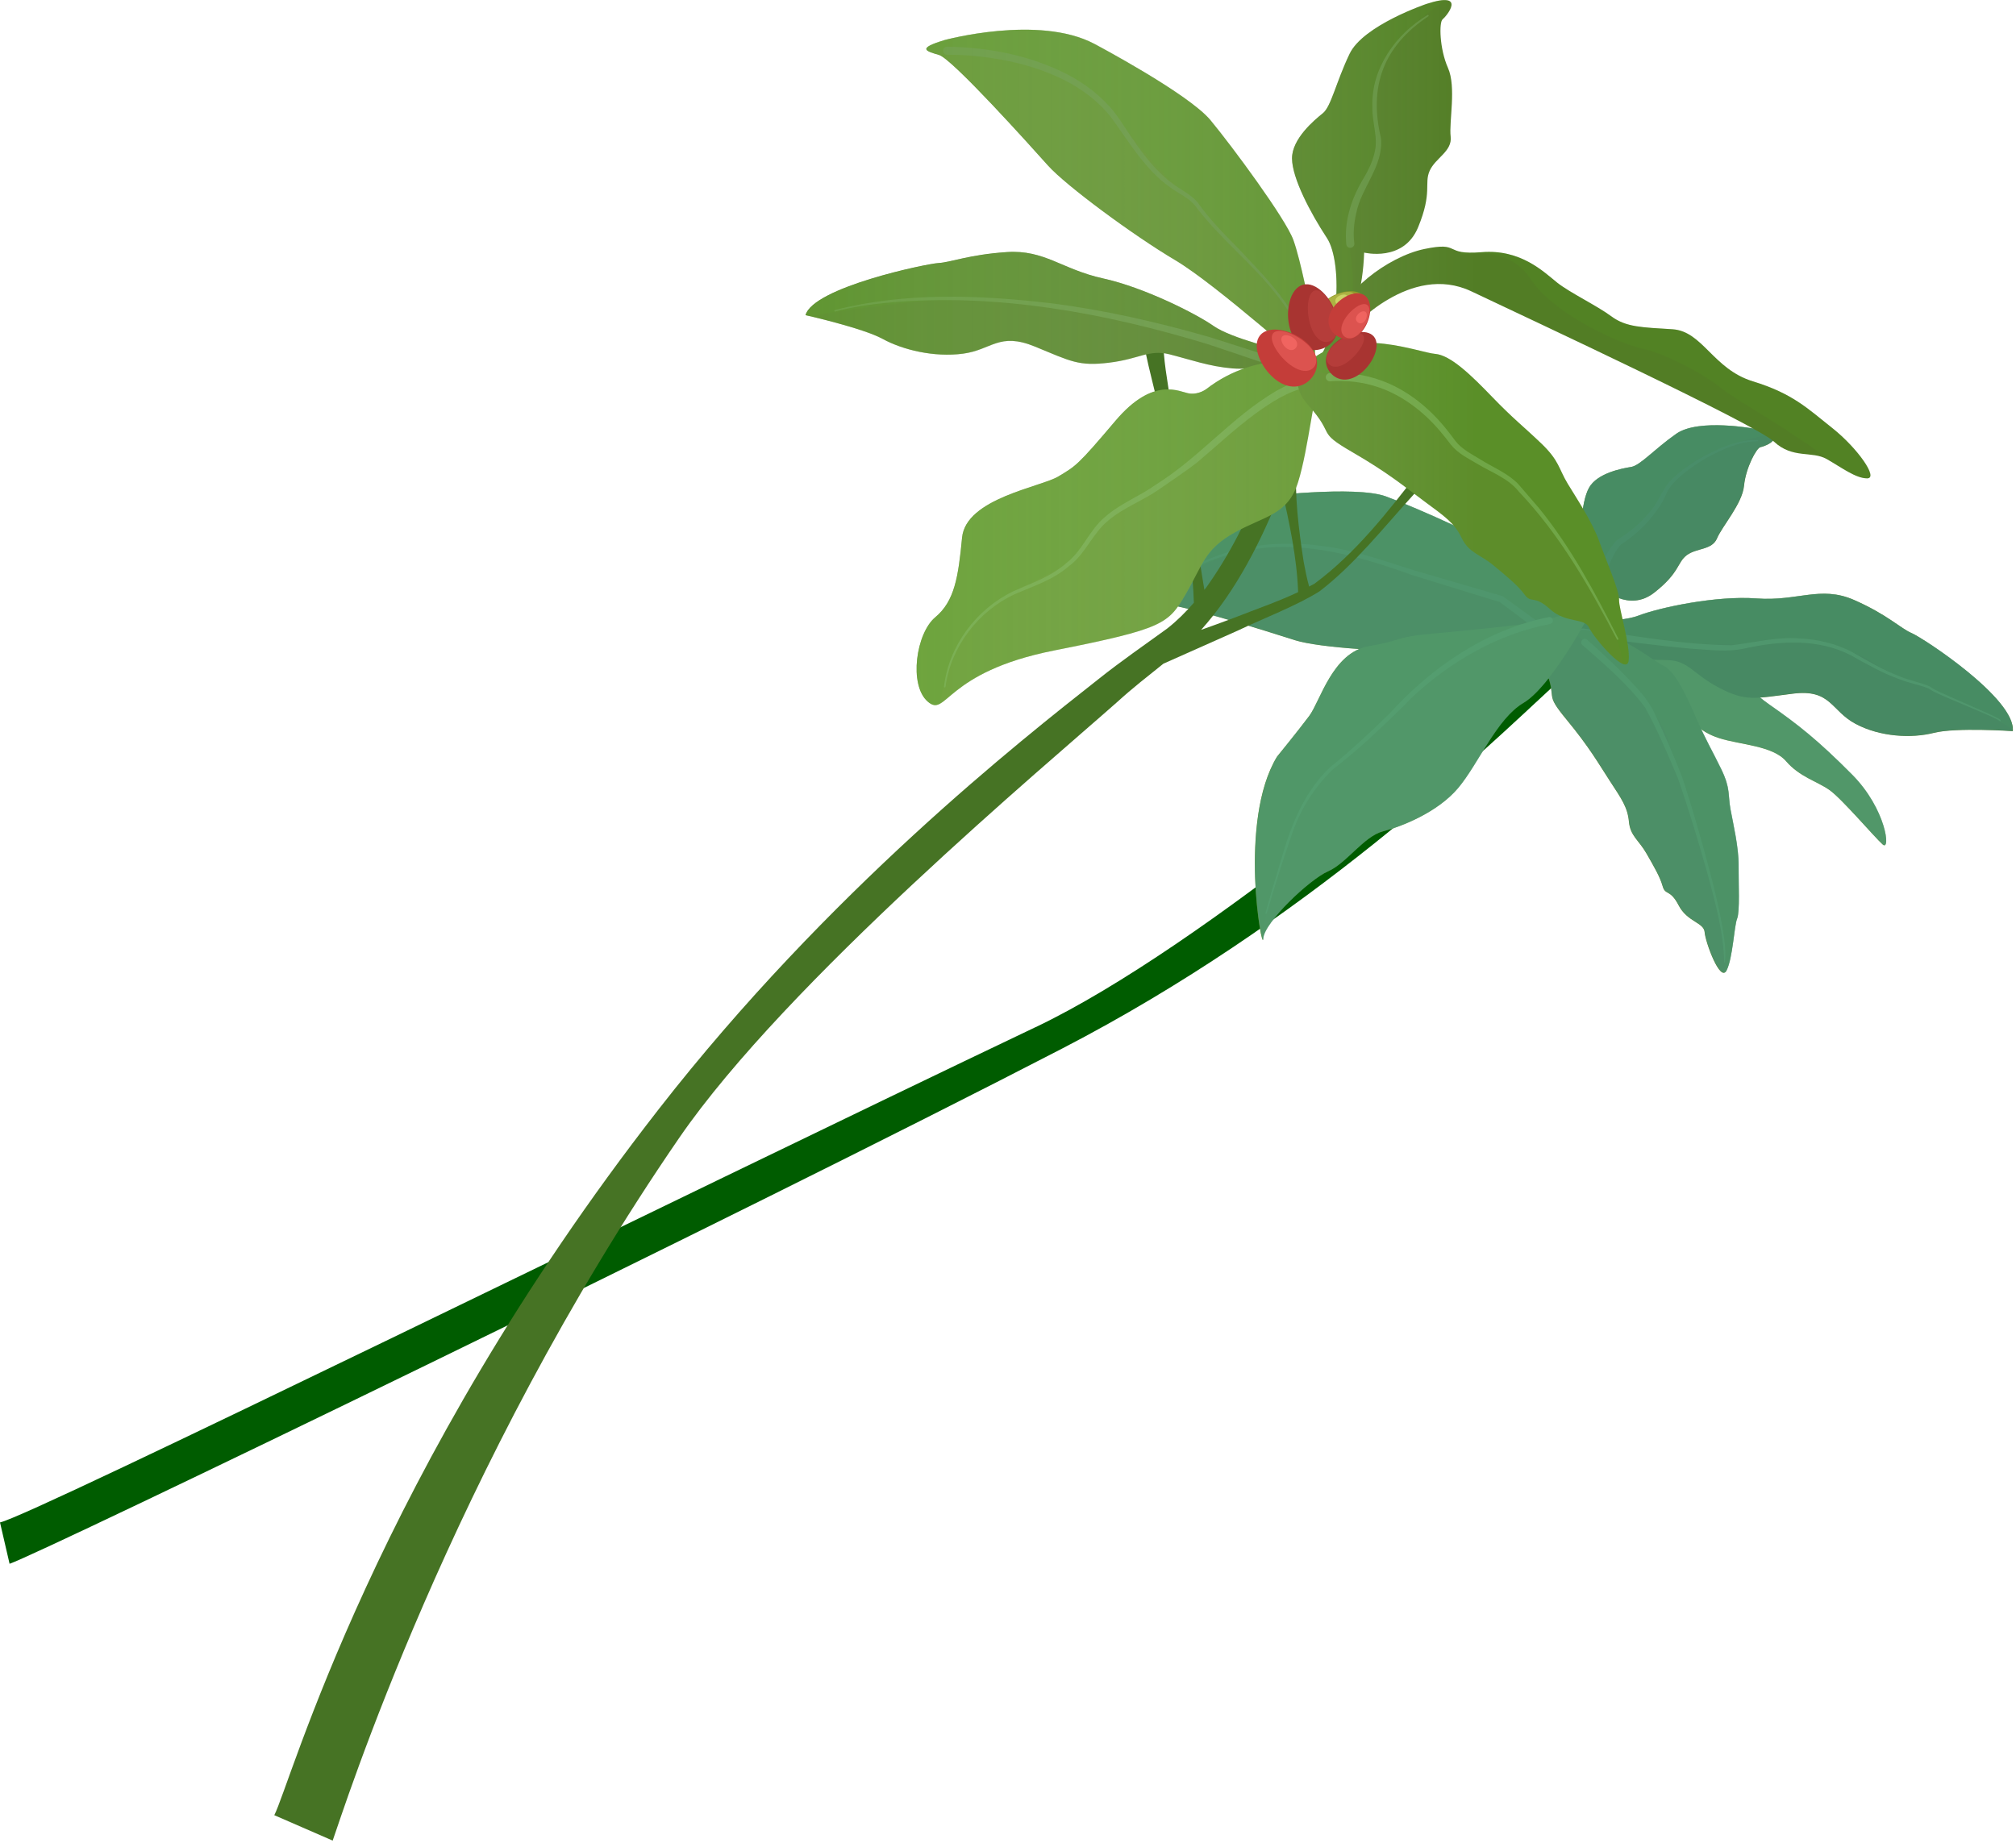 <svg width="398" height="364" viewBox="0 0 398 364" fill="none" xmlns="http://www.w3.org/2000/svg">
<path d="M204.44 202.827C132.49 237.127 5.89 299.507 0 300.627L1.89 308.797C8.33 306.617 145.14 240.457 209.63 207.087C258.15 181.987 292.56 148.527 306.92 135.257L303.07 130.877C288.6 142.767 238.15 186.767 204.44 202.837V202.827Z" fill="#005C00"/>
<path d="M227.04 115.868C227.04 115.868 237.54 99.468 248.72 98.108C248.72 98.108 267.56 95.798 273.62 98.038C279.69 100.278 295.24 107.158 298.64 110.138C302.03 113.118 308.37 120.618 310.51 123.008C312.64 125.388 315.95 131.438 315.89 131.788C315.83 132.138 292.78 127.858 284.14 128.388C275.5 128.918 260.43 127.938 255.64 126.418C250.85 124.888 230.23 118.328 227.93 119.238C225.63 120.148 224.1 120.728 227.03 115.878L227.04 115.868Z" fill="#527D25"/>
<g style="mix-blend-mode:multiply" opacity="0.2">
<path d="M310.51 122.999C308.38 120.619 302.04 113.109 298.64 110.129C295.25 107.149 279.69 100.259 273.62 98.028C267.55 95.788 248.72 98.099 248.72 98.099C237.53 99.469 227.04 115.859 227.04 115.859C225.91 117.719 225.45 118.779 225.43 119.329C225.59 119.169 225.79 118.989 226.05 118.759C230.14 115.129 246.66 103.039 267.74 109.879C292.03 117.759 295.31 116.939 298.1 120.059C300.89 123.179 307.78 126.789 309.26 127.119C310.01 127.289 311.93 127.489 313.73 127.659C312.7 125.939 311.48 124.089 310.51 122.999Z" fill="#51941F"/>
</g>
<path d="M302.252 123.498L296.012 118.828C297.092 119.258 278.452 113.428 278.722 113.538C267.312 109.428 255.232 106.008 243.162 109.358C237.292 110.888 231.842 113.898 227.192 117.798C227.132 117.848 227.052 117.838 227.012 117.778C231.252 113.578 237.192 110.568 243.032 108.858C248.952 107.198 255.222 106.988 261.302 107.848C267.382 108.618 273.222 110.768 279.012 112.568L296.582 117.698C296.652 117.718 296.722 117.748 296.772 117.798L303.072 122.378C303.782 122.908 303.002 124.038 302.252 123.488V123.498Z" fill="#598C32"/>
<path d="M346.52 84.688C346.52 84.688 335.36 82.558 330.95 85.648C326.54 88.738 323.82 91.918 322.03 92.208C320.24 92.498 315.33 93.398 313.7 96.328C312.08 99.258 311.89 105.888 312.24 111.008C312.59 116.128 304.66 128.838 298.25 128.888L300.6 131.178C300.6 131.178 310.26 126.588 316.52 116.258C316.52 116.258 321.52 120.998 326.6 117.018C331.67 113.038 331.08 111.078 333.01 109.628C334.94 108.178 338 108.658 338.98 106.308C339.96 103.958 343.97 99.468 344.31 95.928C344.65 92.388 346.79 88.408 347.57 88.298C348.35 88.188 353.71 86.148 346.52 84.688Z" fill="#466E1C"/>
<g style="mix-blend-mode:multiply" opacity="0.2">
<path d="M346.521 84.688C346.521 84.688 335.361 82.558 330.951 85.648C326.541 88.738 323.821 91.918 322.031 92.208C320.241 92.498 315.331 93.398 313.701 96.328C312.081 99.258 311.891 105.888 312.241 111.008C312.441 113.908 309.981 119.248 306.641 123.338C307.391 124.258 308.141 124.978 308.821 125.438C310.571 123.878 312.411 121.988 314.131 119.738C316.061 114.738 318.161 108.298 320.261 106.618C323.541 103.988 326.661 101.698 330.271 95.128C333.061 90.048 344.201 86.738 349.631 85.728C349.091 85.368 348.111 85.018 346.511 84.698L346.521 84.688Z" fill="#51941F"/>
</g>
<path d="M315.35 114.167C316.26 111.507 317.17 108.777 319.19 106.697C321.49 105.187 323.58 103.637 325.34 101.497C327.4 99.457 328.01 96.727 329.91 94.787C331.85 92.827 334.18 91.307 336.58 89.987C339.79 88.327 343.27 86.787 346.97 86.887C347.13 86.897 347.13 87.157 346.96 87.147C343.36 87.147 339.95 88.747 336.85 90.457C334.54 91.807 332.3 93.357 330.46 95.297C329.86 95.947 329.32 96.637 329.02 97.407C328.3 99.147 327.25 100.687 326.09 102.107C324.42 104.227 322.24 106.057 320.01 107.537C318.29 109.437 317.44 112.127 316.69 114.557C316.44 115.427 315.09 115.037 315.37 114.157L315.35 114.167Z" fill="#4C782B"/>
<path d="M308.568 122.209C307.998 122.469 304.658 121.719 307.398 123.799C310.138 125.869 326.288 130.729 329.808 136.469C333.328 142.209 335.358 144.449 339.388 145.759C343.428 147.069 349.948 147.219 352.608 150.319C355.278 153.419 358.678 154.259 361.138 155.979C363.598 157.699 370.048 165.309 371.678 166.759C373.308 168.209 372.378 159.759 365.658 152.979C358.938 146.199 354.958 143.069 349.288 139.119C343.618 135.169 343.668 132.169 338.438 130.079C333.208 127.989 330.208 127.529 328.658 127.029C327.108 126.529 313.638 119.909 308.558 122.199L308.568 122.209Z" fill="#5D8D2A"/>
<path d="M397.351 144.378C397.351 144.378 386.161 143.608 381.791 144.718C377.421 145.828 371.211 145.548 366.321 142.938C361.431 140.328 361.491 136.028 353.961 136.978C346.421 137.928 344.661 138.558 339.431 135.828C334.201 133.098 333.411 130.518 329.351 130.348C325.291 130.178 321.311 130.508 317.031 129.498C312.751 128.488 309.061 125.358 306.581 126.208C304.101 127.048 303.501 122.058 306.621 122.368C309.731 122.668 319.501 123.108 323.501 121.558C327.511 120.008 338.781 117.568 346.801 118.178C354.831 118.788 359.411 115.578 366.011 118.468C372.611 121.358 375.261 124.128 377.401 125.018C379.541 125.908 398.031 137.988 397.371 144.388L397.351 144.378Z" fill="#466E1C"/>
<g style="mix-blend-mode:multiply" opacity="0.2">
<path d="M377.379 124.998C375.239 124.108 372.589 121.338 365.989 118.448C359.389 115.558 354.809 118.758 346.779 118.158C338.749 117.548 327.479 119.988 323.479 121.538C319.479 123.088 309.749 122.658 306.609 122.358C306.819 123.228 307.209 123.888 307.879 124.078C310.669 124.898 339.389 128.508 345.789 126.868C352.189 125.228 364.499 127.028 370.239 131.138C374.289 134.038 389.049 138.238 397.329 144.098C397.459 137.628 379.469 125.878 377.359 124.998H377.379Z" fill="#51941F"/>
</g>
<path d="M312.62 124.107C322.31 125.517 332.05 127.297 341.85 127.417C346.29 126.897 350.67 125.727 355.21 126.067C358.83 126.227 362.46 127.087 365.69 128.777C368.82 130.567 371.85 132.377 375.23 133.627C377.09 134.417 379.12 134.737 380.99 135.557C382.27 136.477 383.74 136.987 385.15 137.657C386.7 138.337 391.02 140.217 392.53 140.907L393.75 141.477L394.35 141.787C394.56 141.917 394.73 141.957 394.96 142.217C395.06 142.327 394.88 142.497 394.78 142.387C394.27 141.937 393.05 141.497 392.41 141.177C390.9 140.517 386.58 138.697 384.99 138.027C383.58 137.377 382.02 136.847 380.75 135.957C378.93 135.217 376.9 134.897 375.03 134.137C371.65 132.947 368.47 131.117 365.37 129.387C358.96 126.087 351.49 126.517 344.61 128.017C341.05 128.847 337.36 128.307 333.77 128.087C326.61 127.447 319.5 126.507 312.4 125.477C311.6 125.367 311.59 124.007 312.61 124.117L312.62 124.107Z" fill="#598C32"/>
<path d="M308.649 124.838C308.649 124.838 302.549 125.628 305.079 132.098C307.609 138.568 304.669 136.528 309.239 142.068C313.799 147.598 315.499 150.658 317.809 154.208C320.129 157.758 321.319 159.428 321.579 162.248C321.839 165.068 323.509 165.868 325.019 168.498C326.529 171.128 327.709 173.138 328.239 175.008C328.769 176.878 329.689 175.488 331.399 178.788C333.109 182.088 336.389 182.138 336.529 184.088C336.669 186.038 339.609 194.088 340.849 191.648C342.089 189.208 342.349 182.828 342.929 181.418C343.509 180.008 343.199 174.448 343.229 170.928C343.259 167.408 342.189 162.838 341.639 159.898C341.089 156.958 341.679 155.788 339.829 151.958C337.979 148.128 336.829 146.358 334.769 141.618C332.709 136.878 330.629 132.478 328.249 131.388C325.869 130.298 317.219 122.368 308.639 124.858L308.649 124.838Z" fill="#527D25"/>
<g style="mix-blend-mode:multiply" opacity="0.2">
<path d="M343.24 170.918C343.27 167.398 342.2 162.828 341.65 159.878C341.09 156.938 341.69 155.768 339.84 151.938C337.99 148.108 336.84 146.338 334.78 141.598C332.72 136.858 330.64 132.458 328.26 131.368C326.09 130.368 318.72 123.718 310.95 124.408L310.32 124.688C310.32 124.688 326.71 137.408 329.33 146.268C331.96 155.128 334.09 160.218 334.91 164.318C335.5 167.278 341.39 181.268 340.49 192.038C340.62 191.978 340.74 191.848 340.85 191.628C342.09 189.188 342.35 182.808 342.93 181.398C343.51 179.988 343.2 174.428 343.23 170.908L343.24 170.918Z" fill="#51941F"/>
</g>
<path d="M313.31 126.318C315.54 128.278 317.71 130.288 319.82 132.378C322.36 134.998 325.25 137.698 326.78 141.148C328.66 145.138 330.45 149.268 332.06 153.368C334.15 159.678 335.96 166.088 337.67 172.518C338.77 176.808 339.82 181.128 340.41 185.528C340.59 186.998 340.73 188.488 340.54 189.978C340.54 190.048 340.47 190.098 340.39 190.088C340.32 184.298 338.66 178.328 337.14 172.658C335.34 166.288 333.44 159.938 331.26 153.678C329.28 148.998 327.25 144.168 324.79 139.728C321.37 135.078 316.75 131.178 312.41 127.368C311.73 126.808 312.6 125.708 313.31 126.318Z" fill="#5C9134"/>
<path d="M313.399 122.048C313.399 122.048 306.079 135.658 300.759 138.798C295.439 141.938 291.909 150.778 287.879 155.588C283.849 160.398 276.749 163.208 272.999 164.178C269.249 165.148 265.809 170.488 262.169 172.068C258.529 173.648 249.529 182.168 249.379 185.358C249.229 188.548 244.369 162.158 252.099 149.428C252.099 149.428 256.309 144.268 258.479 141.358C260.649 138.448 263.059 128.848 270.199 127.618C277.339 126.378 275.269 125.788 282.759 125.128C290.249 124.468 303.519 123.118 305.129 122.528C306.739 121.928 312.519 119.978 313.399 122.048Z" fill="#5D8D2A"/>
<g style="mix-blend-mode:multiply" opacity="0.2">
<path d="M313.12 121.778L309.31 121.338C307.63 121.658 305.91 122.248 305.14 122.528C303.53 123.128 290.26 124.468 282.77 125.128C275.28 125.788 277.35 126.378 270.21 127.618C263.07 128.858 260.66 138.448 258.49 141.358C256.32 144.268 252.11 149.428 252.11 149.428C245.4 160.478 248.17 181.798 249.12 185.158C251.08 171.128 258.28 155.738 260.77 153.118C263.89 149.838 266.68 148.848 280.3 135.388C293.92 121.928 313.13 121.768 313.13 121.768L313.12 121.778Z" fill="#51941F"/>
</g>
<path d="M305.979 123.228C295.749 125.178 286.239 130.668 278.689 137.788C276.579 139.948 273.379 143.068 271.089 145.148C268.559 147.598 265.789 149.798 263.059 152.008C259.289 155.658 256.489 160.248 254.879 165.248C253.129 170.228 251.589 175.288 250.079 180.358C250.059 180.428 249.989 180.468 249.919 180.448C249.849 180.428 249.809 180.358 249.829 180.288C250.779 176.898 251.769 173.508 252.809 170.138C254.759 163.288 257.309 156.548 262.579 151.518C266.549 148.338 270.679 144.488 274.329 140.888C282.669 131.698 293.429 124.338 305.769 121.858C306.669 121.718 306.929 123.088 305.969 123.218L305.979 123.228Z" fill="#639C38"/>
<g style="mix-blend-mode:multiply" opacity="0.55">
<path d="M380.02 126.538C380.02 126.538 379.98 126.518 379.96 126.508C379.77 126.388 379.58 126.268 379.41 126.158C379.35 126.118 379.3 126.088 379.24 126.048C379.11 125.968 378.98 125.888 378.86 125.818C378.78 125.768 378.71 125.728 378.63 125.688C378.54 125.638 378.45 125.578 378.37 125.538C378.27 125.478 378.18 125.428 378.09 125.378C378.05 125.358 377.99 125.328 377.95 125.298C377.84 125.238 377.75 125.188 377.66 125.148C377.65 125.148 377.63 125.128 377.62 125.128C377.52 125.078 377.44 125.038 377.37 125.008C377.1 124.898 376.83 124.758 376.54 124.588C375.81 124.168 375 123.598 373.98 122.908C372.87 122.158 371.52 121.278 369.81 120.348C369.48 120.168 369.13 119.978 368.77 119.798C368.43 119.618 368.07 119.448 367.71 119.268C367.16 119.008 366.6 118.738 365.98 118.468C360.21 115.938 355.98 118.078 349.63 118.238C348.72 118.258 347.77 118.238 346.77 118.168C342.25 117.828 336.71 118.448 332.02 119.338C331.5 119.438 330.99 119.538 330.49 119.638C329.59 119.828 328.74 120.018 327.94 120.218C327.74 120.268 327.54 120.318 327.35 120.368C325.75 120.778 324.41 121.188 323.47 121.548C323.4 121.578 323.32 121.598 323.25 121.618C323.06 121.688 322.87 121.758 322.65 121.818C322.58 121.838 322.49 121.858 322.42 121.878C322.19 121.938 321.97 121.998 321.72 122.048C321.59 122.078 321.45 122.098 321.31 122.118C321.1 122.158 320.9 122.198 320.69 122.228C320.58 122.248 320.46 122.258 320.35 122.278C320.1 122.318 319.84 122.348 319.58 122.378C319.53 122.378 319.48 122.378 319.44 122.388C319.1 122.428 318.76 122.458 318.41 122.488C318.29 122.488 318.17 122.508 318.06 122.508C317.77 122.528 317.49 122.548 317.19 122.568C317.08 122.568 316.97 122.568 316.85 122.578C316.79 122.578 316.74 122.578 316.68 122.578C315.51 122.268 314.36 122.018 313.28 121.878C313.15 121.678 312.98 121.528 312.76 121.408C314.07 119.878 315.34 118.168 316.5 116.248C316.5 116.248 321.5 120.988 326.58 117.008C331.65 113.028 331.06 111.068 332.99 109.618C334.92 108.178 337.98 108.648 338.96 106.298C339.94 103.948 343.95 99.458 344.29 95.918C344.63 92.378 346.77 88.398 347.55 88.288C348.17 88.198 351.71 86.878 349.45 85.608C349.43 85.598 349.41 85.588 349.39 85.568C349.33 85.538 349.27 85.508 349.21 85.478C349.17 85.458 349.14 85.448 349.1 85.428C349.04 85.398 348.97 85.378 348.91 85.348C348.86 85.328 348.81 85.308 348.76 85.288C348.69 85.258 348.62 85.238 348.55 85.208C348.49 85.188 348.42 85.168 348.35 85.138C348.28 85.118 348.21 85.088 348.13 85.068C348.05 85.048 347.96 85.018 347.88 84.998C347.81 84.978 347.73 84.958 347.66 84.938C347.55 84.908 347.44 84.878 347.33 84.858C347.26 84.838 347.2 84.828 347.12 84.808C346.93 84.768 346.73 84.718 346.52 84.678C346.52 84.678 346.13 84.608 345.46 84.498C345.24 84.468 344.98 84.428 344.71 84.388C344.29 84.328 343.81 84.268 343.29 84.218C341.21 83.998 338.42 83.828 335.87 84.098C335.23 84.168 334.61 84.268 334.02 84.398C332.84 84.658 331.77 85.058 330.95 85.638C328.19 87.568 326.1 89.538 324.48 90.808C323.99 91.188 323.55 91.508 323.14 91.748C322.73 91.988 322.37 92.138 322.03 92.198C321.36 92.308 320.25 92.498 319.04 92.858C318.64 92.978 318.22 93.118 317.81 93.268C316.16 93.898 314.52 94.848 313.71 96.318C313.3 97.048 312.99 98.018 312.75 99.128C312.69 99.408 312.63 99.698 312.58 99.988C312.22 102.058 312.09 104.528 312.1 106.958C312.1 108.348 312.16 109.718 312.25 110.998C312.26 111.168 312.26 111.348 312.25 111.538C312.25 111.598 312.25 111.668 312.24 111.728C312.24 111.858 312.22 111.988 312.21 112.128C312.21 112.208 312.19 112.288 312.18 112.368C312.16 112.498 312.14 112.628 312.11 112.768C312.09 112.858 312.08 112.938 312.06 113.028C312.03 113.168 312 113.298 311.96 113.438C311.94 113.528 311.91 113.618 311.89 113.708C311.85 113.858 311.81 114.008 311.76 114.158C311.73 114.248 311.71 114.328 311.68 114.418C311.63 114.588 311.57 114.758 311.5 114.928C311.47 114.998 311.45 115.078 311.42 115.148C311.34 115.378 311.24 115.608 311.15 115.848C311.15 115.868 311.14 115.888 311.13 115.908C311.02 116.178 310.9 116.448 310.78 116.718C310.66 116.978 310.53 117.238 310.4 117.508C310.37 117.558 310.35 117.608 310.32 117.658C310.21 117.878 310.1 118.098 309.98 118.318C309.94 118.388 309.91 118.448 309.87 118.518C309.76 118.728 309.64 118.938 309.52 119.148C309.48 119.218 309.44 119.278 309.41 119.348C309.29 119.558 309.16 119.768 309.03 119.978C308.99 120.038 308.96 120.098 308.92 120.158C308.8 120.348 308.67 120.548 308.55 120.738C308.22 120.358 307.88 119.968 307.52 119.558C307.01 118.978 306.47 118.368 305.92 117.738C305.64 117.428 305.36 117.108 305.08 116.788C302.8 114.238 300.37 111.618 298.67 110.128C298.03 109.568 296.97 108.868 295.62 108.098C294.95 107.708 294.2 107.298 293.4 106.878C292.87 106.598 292.31 106.308 291.74 106.018C290.02 105.148 288.13 104.238 286.21 103.358C281.43 101.148 276.5 99.078 273.65 98.028C267.58 95.788 248.75 98.098 248.75 98.098C237.56 99.468 227.07 115.858 227.07 115.858C226.9 116.128 226.76 116.378 226.62 116.618C226.58 116.698 226.54 116.768 226.49 116.838C226.4 116.998 226.32 117.148 226.24 117.288C226.2 117.368 226.16 117.438 226.12 117.518C226.05 117.648 225.99 117.778 225.93 117.898C225.9 117.958 225.87 118.018 225.84 118.078C225.77 118.228 225.71 118.368 225.66 118.498C225.63 118.568 225.61 118.628 225.59 118.688C225.57 118.748 225.55 118.808 225.53 118.868C225.51 118.928 225.5 118.988 225.48 119.048C225.48 119.088 225.46 119.128 225.46 119.168C225.3 120.248 226.46 119.808 227.95 119.218C230.25 118.298 250.87 124.868 255.66 126.398C258.04 127.158 262.96 127.778 268.37 128.148C268.16 128.238 267.96 128.328 267.76 128.428C267.01 128.818 266.32 129.298 265.69 129.858C261.9 133.218 260.13 139.158 258.51 141.338C257.02 143.338 254.56 146.398 253.18 148.118C252.55 148.898 252.14 149.408 252.14 149.408C251.91 149.778 251.7 150.168 251.49 150.568C251.42 150.698 251.36 150.828 251.3 150.968C251.17 151.238 251.03 151.518 250.91 151.798C250.84 151.958 250.77 152.118 250.71 152.278C250.6 152.548 250.49 152.818 250.38 153.088C250.32 153.258 250.25 153.428 250.19 153.598C250.09 153.878 249.99 154.158 249.9 154.438C249.84 154.608 249.79 154.778 249.74 154.948C249.65 155.248 249.56 155.558 249.47 155.868C249.43 156.028 249.38 156.178 249.34 156.338C249.24 156.718 249.15 157.098 249.06 157.478C249.04 157.568 249.02 157.658 248.99 157.758C248.88 158.248 248.78 158.738 248.69 159.238C248.68 159.308 248.67 159.378 248.65 159.448C248.57 159.868 248.5 160.298 248.44 160.728C248.42 160.878 248.4 161.018 248.38 161.168C248.33 161.528 248.28 161.878 248.24 162.238C248.22 162.408 248.2 162.568 248.18 162.738C248.14 163.078 248.1 163.428 248.07 163.768C248.05 163.938 248.04 164.098 248.02 164.268C247.99 164.628 247.96 164.978 247.94 165.328C247.93 165.478 247.92 165.628 247.91 165.778C247.88 166.178 247.86 166.568 247.85 166.968C247.85 167.068 247.84 167.178 247.83 167.278C247.79 168.298 247.77 169.308 247.76 170.298C247.76 170.378 247.76 170.458 247.76 170.548C247.76 170.948 247.76 171.348 247.76 171.738C247.76 171.878 247.76 172.008 247.76 172.138C247.76 172.478 247.78 172.818 247.79 173.148C247.79 173.298 247.79 173.438 247.81 173.578C247.82 173.898 247.84 174.218 247.85 174.528C247.85 174.668 247.86 174.808 247.87 174.948C247.89 175.268 247.91 175.578 247.93 175.888C247.93 176.008 247.95 176.138 247.95 176.258C247.97 176.598 248 176.938 248.03 177.268C248.03 177.348 248.04 177.428 248.05 177.508C248.08 177.908 248.12 178.308 248.16 178.688C248.16 178.778 248.18 178.868 248.19 178.968C248.22 179.248 248.25 179.518 248.28 179.788C248.3 179.938 248.31 180.088 248.33 180.228C248.35 180.418 248.37 180.618 248.4 180.798C248.42 180.958 248.44 181.118 248.46 181.278C248.48 181.428 248.5 181.578 248.52 181.718C248.54 181.888 248.57 182.048 248.59 182.208C248.61 182.318 248.62 182.428 248.64 182.538C248.67 182.708 248.69 182.868 248.72 183.028C248.73 183.108 248.74 183.168 248.76 183.248C249.09 185.198 249.38 186.088 249.42 185.338C249.57 182.148 258.57 173.628 262.21 172.048C265.85 170.468 269.29 165.128 273.04 164.158C276.79 163.188 283.89 160.378 287.92 155.568C291.95 150.758 295.48 141.908 300.8 138.778C302.36 137.858 304.09 136.038 305.76 133.918C307.08 138.178 305.2 137.118 309.27 142.038C313.83 147.568 315.53 150.628 317.84 154.178C320.16 157.728 321.35 159.398 321.61 162.218C321.87 165.038 323.54 165.838 325.05 168.468C326.56 171.098 327.74 173.108 328.27 174.978C328.8 176.848 329.72 175.458 331.43 178.758C333.14 182.058 336.42 182.108 336.56 184.058C336.7 185.908 339.37 193.288 340.69 191.888C340.7 191.878 340.71 191.868 340.72 191.858C340.78 191.788 340.83 191.718 340.88 191.618C342.12 189.178 342.38 182.798 342.96 181.388C343.54 179.978 343.23 174.418 343.26 170.898C343.26 170.898 343.26 170.878 343.26 170.868C343.29 167.348 342.22 162.798 341.67 159.868C341.36 158.208 341.41 157.118 341.18 155.798C341.01 154.768 340.67 153.608 339.86 151.928C339.01 150.168 338.31 148.848 337.6 147.468C337.06 146.418 336.51 145.328 335.88 143.998C336.92 144.748 338.05 145.298 339.4 145.738C343.44 147.048 349.96 147.198 352.62 150.298C355.29 153.398 358.69 154.238 361.15 155.958C363.61 157.678 370.06 165.298 371.69 166.738C373.32 168.178 372.39 159.738 365.67 152.958C358.95 146.178 354.97 143.048 349.3 139.098C348.62 138.618 348.02 138.158 347.48 137.718C349.16 137.608 351.16 137.298 353.95 136.948C361.49 135.998 361.42 140.298 366.31 142.908C371.2 145.518 377.41 145.808 381.78 144.688C386.15 143.578 397.34 144.348 397.34 144.348C397.88 139.128 385.7 130.138 380.01 126.508L380.02 126.538Z" fill="#479E9C"/>
</g>
<path d="M284.688 91.357L283.318 89.077C283.148 89.197 282.968 89.367 282.838 89.527C282.138 90.417 280.998 91.987 280.308 92.897C274.118 100.917 267.688 109.217 259.508 115.257C259.158 115.457 258.798 115.637 258.448 115.827C258.008 114.227 257.678 112.607 257.378 110.977C256.388 104.567 255.548 97.897 255.938 91.427C255.938 91.427 255.508 91.437 254.928 91.457C257.068 85.377 258.868 79.307 260.448 73.647L255.558 72.617C252.448 87.827 247.258 103.177 238.218 115.897C238.068 116.087 237.918 116.277 237.768 116.467C237.508 114.857 237.258 113.347 237.258 113.347C236.148 106.697 235.388 99.507 233.898 92.897C232.758 88.517 231.908 84.017 231.128 79.527C230.498 75.337 229.608 70.797 229.648 66.627L225.718 65.887C225.648 67.717 225.978 68.417 226.238 69.927C226.688 72.217 228.098 77.717 228.648 80.047C230.148 86.747 232.468 93.187 233.638 99.997C234.678 106.267 235.468 112.657 235.698 119.017C234.088 120.867 232.368 122.597 230.438 124.107C225.928 127.377 221.288 130.577 216.918 134.057C201.558 146.157 163.608 175.947 130.038 219.037C73.918 291.067 57.318 352.417 54.148 358.437L65.678 363.457C67.708 357.817 88.948 290.347 134.108 224.667C155.268 193.897 206.638 150.977 220.648 138.547C223.538 135.907 226.628 133.507 229.678 131.057C233.578 129.317 244.458 124.477 244.458 124.477C249.208 122.197 256.128 119.557 260.528 116.747C267.418 111.477 273.278 104.017 279.098 97.637C280.608 95.957 283.078 93.097 284.608 91.497L284.778 91.327L284.848 91.267C284.808 91.317 284.748 91.357 284.688 91.387V91.357ZM243.478 122.057C241.368 122.857 239.248 123.617 237.128 124.377C243.958 116.767 249.058 106.837 253.048 96.567C254.548 103.297 256.028 110.017 256.278 116.927C252.128 118.887 247.748 120.367 243.488 122.057H243.478Z" fill="#467324"/>
<path d="M266.868 64.887C266.868 64.887 278.418 51.817 290.468 57.527C302.518 63.237 346.548 83.787 350.228 87.217C353.908 90.647 357.718 88.997 360.628 90.647C363.548 92.297 366.338 94.457 368.618 94.457C370.898 94.457 366.718 88.497 361.768 84.557C356.818 80.627 353.898 77.707 346.038 75.297C338.178 72.887 336.138 65.397 330.178 65.017C324.218 64.637 321.038 64.637 318.128 62.477C315.218 60.317 309.878 57.787 307.348 55.757C304.808 53.727 300.238 49.157 292.508 49.797C284.778 50.437 288.578 47.637 281.218 49.167C273.858 50.687 264.468 58.047 263.958 63.757C263.448 69.467 256.598 78.987 256.598 78.987L259.648 79.497L266.878 64.907L266.868 64.887Z" fill="#527D25"/>
<g style="mix-blend-mode:multiply" opacity="0.2">
<path d="M361.779 84.557C356.829 80.627 353.909 77.707 346.049 75.297C338.189 72.887 336.149 65.397 330.189 65.017C324.229 64.637 321.049 64.637 318.139 62.477C315.219 60.317 309.889 57.787 307.359 55.757C304.819 53.727 300.249 49.157 292.519 49.797C290.729 49.947 289.569 49.907 288.729 49.787C288.149 50.227 287.809 50.477 287.809 50.477C287.809 50.477 297.359 47.807 302.129 55.057C306.899 62.307 320.269 68.037 324.079 68.807C327.899 69.567 335.529 73.197 340.309 77.017C343.159 79.297 353.639 84.987 361.499 91.147C364.109 92.707 366.589 94.457 368.649 94.457C370.929 94.457 366.749 88.497 361.799 84.557H361.779Z" fill="#51941F"/>
</g>
<path d="M281.67 0.757C281.67 0.757 269.14 4.977 266.44 10.627C263.74 16.277 262.8 21.047 261.15 22.367C259.5 23.687 255.04 27.407 255.07 31.297C255.1 35.187 258.69 42.017 261.97 47.007C265.25 51.987 264.48 69.397 258.01 73.117L261.7 74.087C261.7 74.087 268.87 63.917 269.31 49.877C269.31 49.877 277.09 51.827 279.96 44.887C282.83 37.947 281.11 36.307 282.24 33.737C283.37 31.177 286.74 29.897 286.39 26.967C286.04 24.037 287.54 17.177 285.86 13.407C284.18 9.627 284.08 4.377 284.8 3.817C285.52 3.257 289.79 -1.863 281.68 0.757H281.67Z" fill="#527D25"/>
<g style="mix-blend-mode:multiply" opacity="0.2">
<path d="M281.67 0.757C281.67 0.757 269.14 4.977 266.44 10.627C263.74 16.277 262.8 21.047 261.15 22.367C259.5 23.687 255.04 27.407 255.07 31.297C255.1 35.187 258.69 42.017 261.97 47.007C265.25 51.987 264.48 69.397 258.01 73.117L261.7 74.087C261.7 74.087 264.59 69.987 266.81 63.397C267.82 55.307 266.15 46.717 266.05 46.307C265.86 45.547 266.62 40.007 269.68 35.617C272.73 31.227 270.83 28.747 271.78 17.667C272.47 9.667 280.84 3.057 285.43 0.007C284.68 -0.043 283.49 0.157 281.68 0.747L281.67 0.757Z" fill="#51941F"/>
</g>
<path d="M265.79 48.249C265.34 43.869 266.69 39.559 268.84 35.819C269.91 34.029 270.87 32.259 271.33 30.299C272.18 27.259 270.84 24.249 270.94 21.129C270.65 13.539 275.54 6.749 281.82 2.969C281.98 2.869 282.15 3.109 281.99 3.219C273.12 9.119 270.19 17.019 272.63 27.279C273.17 32.809 268.77 36.949 267.75 42.079C267.29 44.039 267.1 46.159 267.37 48.029C267.5 49.069 265.93 49.299 265.78 48.239L265.79 48.249Z" fill="#62913E"/>
<path d="M186.38 7.939C186.38 7.939 205.01 2.829 216.04 8.659C216.04 8.659 234.62 18.479 238.97 23.729C243.32 28.979 253.85 43.249 255.34 47.399C256.83 51.549 258.55 60.649 259.2 63.619C259.85 66.589 259.59 72.829 259.34 73.039C259.09 73.249 240.25 56.259 232.01 51.379C223.77 46.499 210.46 36.669 206.9 32.699C203.34 28.719 187.97 11.599 185.36 10.849C182.75 10.099 181.02 9.569 186.38 7.949V7.939Z" fill="#5D8D2A"/>
<g style="mix-blend-mode:multiply" opacity="0.2">
<path d="M236.008 40.427C239.618 44.187 255.418 58.717 259.538 71.347C259.658 69.237 259.638 65.647 259.188 63.607C258.538 60.637 256.818 51.537 255.328 47.387C253.838 43.237 243.318 28.967 238.958 23.717C234.598 18.467 216.028 8.647 216.028 8.647C204.998 2.817 186.368 7.927 186.368 7.927C183.118 8.907 182.478 9.487 183.058 9.957C189.968 9.807 209.988 10.537 220.158 23.047C232.568 38.317 231.418 35.647 236.008 40.417V40.427Z" fill="#51941F"/>
</g>
<path d="M186.999 9.219C195.199 9.349 203.379 10.929 210.699 14.679C214.329 16.569 217.669 19.149 220.189 22.419C221.459 24.079 222.459 25.799 223.599 27.449C225.859 30.699 228.319 33.929 231.529 36.289C233.149 37.489 235.079 38.359 236.419 39.949C238.749 43.239 241.559 46.119 244.399 48.989C248.799 53.689 257.819 62.469 257.469 69.059C257.389 69.059 257.319 68.999 257.309 68.919C256.959 64.899 254.509 61.429 252.109 58.319C247.179 51.949 240.639 46.969 235.839 40.489C234.579 39.019 232.699 38.229 231.029 37.009C226.019 33.449 222.849 27.959 219.319 23.119C216.869 20.029 213.649 17.599 210.119 15.819C206.589 14.029 202.769 12.819 198.869 12.009C194.969 11.229 190.939 10.779 186.999 10.819C185.989 10.839 185.889 9.229 186.999 9.219Z" fill="#62913E"/>
<path d="M159.02 62.228C159.02 62.228 170.31 64.768 174.25 66.918C178.18 69.078 184.4 70.598 190.11 69.838C195.82 69.078 197.22 65.528 204.32 68.438C211.43 71.358 212.95 72.368 219.04 71.608C225.13 70.848 226.78 68.948 230.84 69.958C234.9 70.978 238.71 72.368 243.27 72.748C247.84 73.128 252.53 71.608 254.69 72.998C256.85 74.398 259.13 70.458 255.96 69.828C252.79 69.198 243.02 66.778 239.59 64.368C236.16 61.958 225.89 56.758 217.77 54.978C209.65 53.198 206.22 49.268 198.74 49.778C191.25 50.288 187.7 51.808 185.29 51.938C182.88 52.068 160.55 56.758 159.03 62.218L159.02 62.228Z" fill="#527D25"/>
<g style="mix-blend-mode:multiply" opacity="0.2">
<path d="M255.95 69.838C252.78 69.207 243.01 66.797 239.58 64.377C236.15 61.968 225.88 56.767 217.76 54.987C209.64 53.208 206.21 49.278 198.73 49.788C191.24 50.297 187.69 51.818 185.28 51.947C182.87 52.078 160.54 56.767 159.02 62.227C159.02 62.227 159.36 62.307 159.92 62.438C168.14 60.998 192.18 57.237 205.17 59.907C219.02 62.748 245.25 68.638 256.75 72.888C257.76 72.058 258.01 70.257 255.95 69.847V69.838Z" fill="#51941F"/>
</g>
<path d="M164.821 61.217C178.711 57.667 193.311 58.227 207.431 59.877C218.001 61.197 228.631 63.637 238.861 66.587C242.271 67.647 245.671 68.767 249.081 69.857C249.501 69.987 249.731 70.447 249.601 70.867C249.461 71.307 248.981 71.537 248.551 71.367C245.181 70.237 241.831 69.067 238.451 67.967C218.151 61.777 196.691 57.817 175.411 59.757C171.881 60.097 168.331 60.597 164.911 61.507C164.831 61.537 164.741 61.487 164.711 61.407C164.691 61.327 164.741 61.247 164.821 61.217Z" fill="#62913E"/>
<path d="M259.639 71.849C259.639 71.849 248.579 68.799 238.159 76.819C238.159 76.819 236.699 77.969 234.789 77.698C232.879 77.428 227.779 74.159 220.209 83.099C212.639 92.038 212.419 91.978 208.949 94.079C205.479 96.178 190.669 98.398 189.929 106.179C189.189 113.959 188.449 118.709 184.649 121.879C180.849 125.039 179.379 135.259 183.149 138.539C186.909 141.819 186.399 132.749 208.099 128.449C229.799 124.149 230.669 123.199 234.099 117.279C237.539 111.359 237.769 108.499 243.719 105.169C249.659 101.839 254.199 101.769 256.279 95.178C258.359 88.579 259.539 76.099 260.659 75.409C261.779 74.719 261.029 71.519 259.639 71.859V71.849Z" fill="#63962D"/>
<g style="mix-blend-mode:multiply" opacity="0.2">
<path d="M238.159 76.818C238.159 76.818 236.699 77.968 234.789 77.698C232.879 77.418 227.779 74.158 220.209 83.098C212.639 92.038 212.419 91.978 208.949 94.078C205.479 96.178 190.669 98.398 189.929 106.178C189.189 113.958 188.449 118.708 184.649 121.878C180.849 125.038 179.379 135.258 183.149 138.538C184.069 139.338 184.729 139.398 185.529 138.978C186.719 132.828 189.589 123.478 196.179 119.248C206.299 112.758 211.069 112.948 214.699 107.028C218.329 101.108 223.669 98.058 230.159 95.188C235.359 92.898 249.479 75.448 261.079 74.838C261.209 74.478 261.239 74.018 261.169 73.568C260.239 72.898 259.299 72.228 258.359 71.578C255.149 71.058 246.459 70.428 238.169 76.808L238.159 76.818Z" fill="#51941F"/>
</g>
<path d="M186.368 135.567C187.328 127.497 192.748 120.287 200.028 116.767C203.638 115.137 207.478 113.897 210.488 111.207C213.758 108.727 215.018 104.657 218.168 102.067C221.228 99.367 225.058 97.977 228.318 95.617C236.848 90.287 243.268 82.267 251.988 77.177C253.778 76.187 255.678 75.297 257.808 74.927C258.248 74.847 258.658 75.137 258.738 75.577C258.818 76.017 258.518 76.437 258.078 76.507C254.308 77.177 250.888 79.487 247.788 81.727C243.788 84.657 240.148 88.107 236.328 91.327C233.908 93.187 231.448 94.807 228.938 96.557C225.698 98.847 221.798 100.227 218.788 102.797C215.668 105.327 214.278 109.447 210.988 111.827C207.888 114.517 203.988 115.747 200.308 117.337C193.128 120.677 187.718 127.707 186.668 135.597C186.668 135.687 186.588 135.757 186.498 135.747C186.418 135.737 186.358 135.657 186.368 135.577V135.567Z" fill="#70A647"/>
<path d="M259.301 70.727C259.301 70.727 252.971 74.067 258.351 80.087C263.731 86.107 259.711 85.087 266.931 89.257C274.151 93.437 277.241 96.077 281.201 99.007C285.161 101.937 287.151 103.267 288.571 106.237C289.991 109.207 292.151 109.407 294.861 111.657C297.581 113.907 299.681 115.627 301.011 117.447C302.341 119.267 302.791 117.377 305.991 120.277C309.191 123.177 312.791 121.907 313.741 123.967C314.691 126.027 321.161 133.607 321.521 130.447C321.881 127.287 319.581 120.227 319.641 118.447C319.701 116.667 317.111 110.747 315.711 106.887C314.321 103.027 311.301 98.487 309.491 95.507C307.691 92.527 307.861 91.007 304.301 87.587C300.731 84.167 298.751 82.707 294.581 78.377C290.411 74.047 286.351 70.107 283.311 69.877C280.271 69.647 267.621 64.527 259.291 70.717L259.301 70.727Z" fill="#5D8D2A"/>
<g style="mix-blend-mode:multiply" opacity="0.2">
<path d="M315.72 106.896C314.33 103.036 311.31 98.496 309.5 95.516C307.7 92.536 307.87 91.016 304.31 87.596C300.74 84.176 298.76 82.716 294.59 78.386C290.42 74.056 286.36 70.116 283.32 69.886C280.28 69.656 267.63 64.536 259.3 70.726C259.3 70.726 258.37 71.216 257.52 72.166C261.26 75.206 275.79 73.956 283.53 83.066C292.12 93.186 296.89 92.226 299.18 95.666C301.24 98.756 319.31 119.086 320.33 131.086C320.98 131.356 321.43 131.236 321.52 130.456C321.88 127.296 319.58 120.236 319.64 118.456C319.7 116.676 317.11 110.756 315.71 106.896H315.72Z" fill="#51941F"/>
</g>
<path d="M319.22 126.266C313.84 115.926 307.94 105.586 299.86 97.096C297.79 94.456 294.5 93.316 291.69 91.616C289.9 90.546 287.81 89.546 286.45 87.826C285.72 86.876 284.89 85.806 284.11 84.906C280.9 81.196 276.85 78.086 272.21 76.496C269.13 75.436 265.85 75.056 262.6 75.286C262.16 75.316 261.77 74.986 261.74 74.546C261.71 74.096 262.05 73.716 262.49 73.686C265.93 73.486 269.44 73.946 272.69 75.136C277.57 76.906 281.73 80.186 285.03 84.126C285.82 85.056 286.63 86.146 287.37 87.126C288.62 88.716 290.47 89.626 292.22 90.706C294.71 92.276 297.62 93.406 299.71 95.556C300.27 96.206 303.2 99.616 303.82 100.326C310.19 108.146 314.98 117.156 319.5 126.126C319.59 126.296 319.31 126.436 319.23 126.256L319.22 126.266Z" fill="#70A647"/>
<path style="mix-blend-mode:multiply" d="M368.769 92.357C367.669 90.267 364.869 87.017 361.779 84.557C360.099 83.227 358.649 82.007 357.169 80.887C356.579 80.437 355.979 80.007 355.349 79.587C355.119 79.437 354.889 79.287 354.659 79.137C354.039 78.747 353.399 78.367 352.709 77.997C352.199 77.727 351.679 77.457 351.119 77.207C350.759 77.037 350.379 76.877 349.989 76.707C348.819 76.217 347.519 75.747 346.039 75.297C342.109 74.087 339.629 71.617 337.399 69.397C335.999 68.007 334.699 66.717 333.189 65.907C332.589 65.577 331.949 65.327 331.259 65.177C330.919 65.097 330.559 65.047 330.189 65.027C329.819 65.007 329.459 64.977 329.099 64.957C324.529 64.677 321.699 64.547 319.239 63.197C318.859 62.987 318.489 62.757 318.129 62.487C315.939 60.867 312.399 59.037 309.689 57.367C308.789 56.807 307.979 56.267 307.339 55.767C306.859 55.387 306.319 54.917 305.689 54.407C304.859 53.727 303.879 52.987 302.749 52.297C300.479 50.917 297.589 49.737 293.909 49.747C293.449 49.747 292.979 49.767 292.499 49.807C292.269 49.827 292.049 49.837 291.839 49.857C291.749 49.857 291.669 49.857 291.589 49.867C291.469 49.867 291.349 49.877 291.239 49.887C291.139 49.887 291.049 49.887 290.949 49.887C290.859 49.887 290.779 49.887 290.689 49.887C290.589 49.887 290.489 49.887 290.389 49.887C290.329 49.887 290.259 49.887 290.199 49.887C290.089 49.887 289.989 49.887 289.889 49.887C289.849 49.887 289.799 49.887 289.759 49.887C289.649 49.887 289.549 49.877 289.449 49.867C289.419 49.867 289.399 49.867 289.369 49.867C289.259 49.867 289.159 49.847 289.059 49.837C289.049 49.837 289.029 49.837 289.019 49.837C288.909 49.827 288.809 49.807 288.709 49.797C285.929 49.387 286.869 48.007 281.209 49.177C277.019 50.047 272.169 52.807 268.679 56.087C269.019 54.127 269.239 52.067 269.309 49.897C269.309 49.897 277.089 51.847 279.959 44.907C282.829 37.977 281.109 36.327 282.239 33.757C283.369 31.197 286.739 29.917 286.389 26.987C286.039 24.057 287.539 17.197 285.859 13.427C284.179 9.647 284.079 4.397 284.799 3.837C285.359 3.397 288.059 0.207 285.429 0.047C285.359 0.047 285.279 0.047 285.199 0.047C285.169 0.047 285.139 0.047 285.099 0.047C285.029 0.047 284.949 0.047 284.869 0.057C284.819 0.057 284.769 0.057 284.719 0.067C284.639 0.067 284.559 0.087 284.479 0.097C284.419 0.097 284.349 0.117 284.289 0.127C284.209 0.137 284.129 0.157 284.039 0.167C283.959 0.177 283.879 0.197 283.799 0.217C283.719 0.237 283.629 0.247 283.549 0.267C283.449 0.287 283.349 0.317 283.239 0.337C283.159 0.357 283.069 0.377 282.989 0.397C282.859 0.427 282.729 0.467 282.589 0.507C282.509 0.527 282.439 0.547 282.369 0.567C282.149 0.627 281.919 0.697 281.679 0.777C281.679 0.777 276.279 2.597 271.809 5.437C270.959 5.977 270.139 6.557 269.399 7.167C268.099 8.237 267.039 9.407 266.449 10.637C265.609 12.407 264.929 14.087 264.359 15.597C263.789 17.107 263.309 18.467 262.849 19.577C262.299 20.907 261.779 21.887 261.169 22.387C260.349 23.047 258.819 24.307 257.499 25.887C256.679 26.877 255.929 27.987 255.499 29.157C255.239 29.857 255.089 30.587 255.089 31.317C255.089 32.537 255.459 34.037 256.039 35.677C256.269 36.337 256.549 37.017 256.849 37.707C258.199 40.827 260.149 44.217 261.989 47.017C262.399 47.637 262.749 48.457 263.029 49.417C263.099 49.657 263.169 49.907 263.229 50.167C263.409 50.907 263.549 51.707 263.649 52.557C263.799 53.787 263.879 55.117 263.889 56.487C263.889 61.057 263.039 66.097 261.189 69.567C260.649 69.847 260.119 70.167 259.609 70.527C259.609 70.467 259.609 70.407 259.609 70.347C259.609 70.137 259.619 69.917 259.619 69.687C259.619 69.607 259.619 69.537 259.619 69.457C259.619 69.157 259.619 68.857 259.619 68.547C259.619 68.487 259.619 68.427 259.619 68.367C259.619 68.107 259.619 67.847 259.599 67.597C259.599 67.507 259.599 67.407 259.599 67.317C259.599 67.057 259.579 66.797 259.569 66.547C259.569 66.487 259.569 66.427 259.569 66.357C259.549 66.047 259.529 65.747 259.499 65.457C259.499 65.377 259.479 65.307 259.479 65.237C259.459 65.017 259.429 64.797 259.399 64.587C259.389 64.507 259.379 64.427 259.369 64.347C259.329 64.087 259.289 63.837 259.239 63.607C258.589 60.637 256.869 51.537 255.379 47.387C253.889 43.237 243.369 28.967 239.009 23.717C234.659 18.467 216.079 8.647 216.079 8.647C213.629 7.347 210.799 6.597 207.889 6.207C200.559 5.217 192.669 6.537 188.819 7.357C187.309 7.677 186.419 7.927 186.419 7.927C186.119 8.017 185.849 8.107 185.589 8.187C185.539 8.207 185.479 8.217 185.429 8.237C185.189 8.317 184.979 8.387 184.779 8.467C184.729 8.487 184.689 8.497 184.649 8.517C184.479 8.577 184.319 8.647 184.179 8.707C184.149 8.717 184.119 8.727 184.089 8.747C183.949 8.807 183.819 8.867 183.709 8.927C183.669 8.947 183.629 8.967 183.589 8.987C183.489 9.037 183.399 9.097 183.319 9.147C183.289 9.167 183.259 9.187 183.229 9.217C183.179 9.247 183.139 9.287 183.109 9.317C183.079 9.347 183.049 9.377 183.019 9.407C182.999 9.437 182.969 9.467 182.959 9.497C182.949 9.527 182.939 9.547 182.929 9.577C182.929 9.597 182.929 9.617 182.929 9.637C182.929 9.677 182.929 9.727 182.949 9.767C182.949 9.777 182.959 9.797 182.969 9.807C183.189 10.187 184.199 10.487 185.399 10.837C188.009 11.587 203.379 28.707 206.939 32.687C210.499 36.667 223.809 46.487 232.049 51.367C237.939 54.857 249.259 64.547 255.319 69.697C254.829 69.587 254.239 69.457 253.589 69.307C252.939 69.157 252.229 68.977 251.469 68.777C250.339 68.487 249.119 68.147 247.889 67.777C247.069 67.527 246.249 67.267 245.459 66.997C245.059 66.857 244.669 66.727 244.289 66.587C243.519 66.307 242.789 66.017 242.129 65.727C241.129 65.287 240.259 64.837 239.619 64.387C236.189 61.977 225.919 56.777 217.799 54.997C210.689 53.447 207.179 50.237 201.399 49.797C200.569 49.737 199.699 49.727 198.769 49.797C197.369 49.897 196.099 50.027 194.959 50.177C193.049 50.427 191.469 50.737 190.149 51.017C189.879 51.077 189.629 51.127 189.379 51.187C187.649 51.577 186.379 51.897 185.329 51.957C185.179 51.957 184.949 51.987 184.649 52.037C183.319 52.227 180.609 52.767 177.429 53.557C170.019 55.407 160.059 58.657 159.059 62.237C159.059 62.237 159.159 62.257 159.339 62.297C159.489 62.337 159.699 62.377 159.969 62.447C162.719 63.097 171.029 65.147 174.289 66.937C178.219 69.097 184.439 70.617 190.149 69.857C195.859 69.097 197.259 65.547 204.359 68.457C211.469 71.377 212.989 72.387 219.079 71.627C225.169 70.867 226.819 68.967 230.879 69.977C234.939 70.987 238.749 72.387 243.309 72.767C244.049 72.827 244.789 72.837 245.519 72.817C245.209 72.927 244.899 73.047 244.589 73.167C244.479 73.207 244.379 73.247 244.269 73.297C243.829 73.477 243.389 73.677 242.949 73.887C242.859 73.927 242.779 73.977 242.689 74.017C242.289 74.217 241.879 74.427 241.469 74.657C241.389 74.697 241.319 74.737 241.239 74.787C240.789 75.047 240.339 75.327 239.889 75.627C239.789 75.697 239.689 75.757 239.589 75.827C239.119 76.137 238.659 76.467 238.199 76.827C238.199 76.827 238.179 76.847 238.129 76.877C238.039 76.937 237.869 77.057 237.629 77.177C237.269 77.367 236.759 77.577 236.159 77.687C235.759 77.757 235.309 77.777 234.829 77.707C233.879 77.567 232.119 76.687 229.659 76.947C229.349 76.977 229.029 77.027 228.699 77.107C227.219 77.437 225.509 78.207 223.609 79.757C223.189 80.097 222.749 80.487 222.309 80.907C221.869 81.327 221.409 81.797 220.949 82.307C220.719 82.567 220.479 82.827 220.249 83.107C219.299 84.227 218.469 85.197 217.729 86.057C215.149 89.057 213.719 90.607 212.559 91.637C212.389 91.787 212.229 91.917 212.079 92.047C211.129 92.817 210.289 93.297 208.989 94.087C208.559 94.347 207.949 94.617 207.209 94.887C206.099 95.307 204.709 95.747 203.189 96.257C202.939 96.337 202.679 96.427 202.419 96.517C200.609 97.137 198.679 97.847 196.889 98.717C196.379 98.967 195.879 99.227 195.399 99.497C195.159 99.637 194.919 99.777 194.689 99.917C194.229 100.207 193.779 100.507 193.369 100.827C192.749 101.307 192.179 101.817 191.699 102.367C191.379 102.737 191.099 103.117 190.849 103.527C190.609 103.927 190.409 104.357 190.259 104.797C190.109 105.237 190.009 105.707 189.959 106.187C189.909 106.667 189.869 107.147 189.819 107.607C189.729 108.537 189.629 109.417 189.519 110.247C189.359 111.507 189.179 112.657 188.959 113.727C188.809 114.437 188.649 115.117 188.459 115.757C188.269 116.397 188.059 116.997 187.819 117.567C187.429 118.477 186.959 119.307 186.389 120.067C186.159 120.367 185.919 120.657 185.659 120.927C185.349 121.257 185.029 121.577 184.669 121.877C184.429 122.077 184.199 122.297 183.989 122.547C182.019 124.787 180.849 128.987 180.989 132.657C181.039 134.057 181.299 135.357 181.759 136.467C181.969 136.967 182.219 137.447 182.519 137.847C182.719 138.107 182.929 138.337 183.169 138.537C183.289 138.637 183.399 138.727 183.509 138.807C183.569 138.857 183.639 138.887 183.699 138.927C183.739 138.957 183.789 138.987 183.829 139.007C183.909 139.047 183.979 139.077 184.059 139.107C184.079 139.107 184.109 139.127 184.129 139.137C184.209 139.167 184.299 139.187 184.379 139.207C184.389 139.207 184.409 139.207 184.419 139.207C184.509 139.217 184.589 139.227 184.679 139.227C184.679 139.227 184.699 139.227 184.709 139.227C184.799 139.227 184.889 139.217 184.979 139.197C184.979 139.197 184.979 139.197 184.989 139.197C185.079 139.177 185.179 139.147 185.269 139.117C187.739 138.157 191.069 131.837 208.129 128.447C229.829 124.147 230.699 123.197 234.129 117.277C237.569 111.357 237.799 108.497 243.749 105.167C249.689 101.837 254.229 101.767 256.309 95.177C257.529 91.307 258.439 85.397 259.219 81.047C263.359 86.007 260.159 85.327 266.969 89.267C274.189 93.447 277.279 96.087 281.239 99.017C285.199 101.947 287.189 103.277 288.609 106.247C290.029 109.217 292.189 109.417 294.899 111.667C297.609 113.917 299.719 115.637 301.049 117.457C302.389 119.277 302.829 117.387 306.029 120.287C309.229 123.187 312.829 121.907 313.779 123.977C314.549 125.657 319.009 131.017 320.809 131.217C320.879 131.217 320.939 131.217 320.989 131.217C320.989 131.217 320.999 131.217 321.009 131.217C321.059 131.217 321.109 131.197 321.159 131.177C321.169 131.177 321.179 131.167 321.189 131.157C321.229 131.137 321.269 131.117 321.299 131.077C321.309 131.067 321.319 131.047 321.339 131.027C321.369 130.997 321.389 130.967 321.419 130.927C321.439 130.897 321.449 130.857 321.459 130.827C321.469 130.797 321.489 130.767 321.499 130.727C321.519 130.647 321.539 130.567 321.549 130.477C321.569 130.277 321.579 130.067 321.589 129.837C321.619 127.357 320.539 123.297 319.989 120.657C319.789 119.697 319.659 118.927 319.669 118.477C319.679 118.147 319.599 117.667 319.449 117.077C319.299 116.487 319.079 115.807 318.819 115.057C318.649 114.557 318.449 114.027 318.249 113.477C318.149 113.207 318.039 112.927 317.939 112.647C317.189 110.687 316.349 108.607 315.739 106.917C315.219 105.467 314.469 103.927 313.639 102.407C313.359 101.897 313.079 101.397 312.789 100.897C311.639 98.907 310.429 97.027 309.529 95.537C309.269 95.097 309.049 94.697 308.849 94.317C307.949 92.567 307.559 91.247 305.989 89.367C305.839 89.187 305.679 89.007 305.509 88.817C305.169 88.447 304.779 88.047 304.339 87.617C304.329 87.607 304.319 87.597 304.309 87.587C303.889 87.187 303.489 86.807 303.109 86.457C303.079 86.427 303.049 86.407 303.029 86.377C300.629 84.147 298.839 82.657 296.089 79.907C295.629 79.447 295.139 78.947 294.619 78.407C294.359 78.137 294.099 77.867 293.839 77.597C291.239 74.927 288.719 72.497 286.469 71.097C285.799 70.677 285.149 70.357 284.539 70.147C284.129 70.007 283.729 69.917 283.349 69.897C282.899 69.867 282.229 69.717 281.389 69.517C281.169 69.467 280.949 69.417 280.709 69.357C280.129 69.217 279.489 69.057 278.809 68.897C278.349 68.787 277.869 68.687 277.369 68.577C277.119 68.527 276.869 68.477 276.609 68.427C276.309 68.367 276.009 68.317 275.699 68.257C274.959 68.127 274.199 68.007 273.419 67.917C273.359 67.917 273.299 67.907 273.229 67.897C272.409 67.807 271.569 67.737 270.729 67.707C270.709 67.707 270.689 67.707 270.669 67.707C268.899 67.647 267.079 67.757 265.299 68.127L266.889 64.907C266.889 64.907 278.439 51.837 290.489 57.547C302.539 63.257 346.569 83.807 350.249 87.237C353.929 90.667 357.739 89.017 360.649 90.667C360.929 90.827 361.209 90.997 361.489 91.157C362.279 91.627 363.049 92.107 363.799 92.557C363.829 92.577 363.859 92.597 363.889 92.617C364.159 92.777 364.429 92.937 364.699 93.087C364.799 93.137 364.889 93.197 364.989 93.247C365.209 93.367 365.429 93.477 365.639 93.587C365.749 93.647 365.869 93.697 365.979 93.757C366.179 93.847 366.379 93.927 366.579 94.007C366.689 94.047 366.809 94.097 366.919 94.137C367.119 94.207 367.319 94.257 367.519 94.307C367.619 94.327 367.709 94.367 367.809 94.387C368.099 94.447 368.379 94.477 368.649 94.477C369.509 94.477 369.449 93.637 368.789 92.387L368.769 92.357Z" fill="url(#paint0_linear_3001_23367)"/>
<path d="M266.418 64.748C264.108 66.268 261.998 65.748 260.908 64.098C259.818 62.448 260.188 60.298 262.498 58.788C264.808 57.268 268.188 56.958 269.268 58.608C270.348 60.258 268.728 63.238 266.418 64.748Z" fill="#929B2B"/>
<path opacity="0.55" d="M264.658 62.258C262.828 63.458 261.358 63.358 260.758 62.448C260.158 61.538 260.648 60.148 262.478 58.938C264.308 57.728 266.778 57.178 267.378 58.088C267.978 58.998 266.488 61.048 264.658 62.258Z" fill="#C1C758"/>
<path d="M265.207 60.047C264.597 60.447 264.037 60.327 263.767 59.897C263.497 59.467 263.597 58.917 264.207 58.517C264.817 58.117 265.707 58.017 265.987 58.437C266.267 58.857 265.827 59.637 265.217 60.037L265.207 60.047Z" fill="#CCD365"/>
<path d="M254.639 64.816C255.609 68.336 258.179 69.656 260.719 68.956C263.259 68.256 264.799 65.806 263.839 62.296C262.879 58.786 259.769 55.526 257.229 56.226C254.689 56.926 253.679 61.306 254.639 64.816Z" fill="#A83431"/>
<path opacity="0.19" d="M258.607 63.876C259.367 66.666 260.927 67.846 262.337 67.456C263.747 67.066 264.487 65.256 263.717 62.476C262.957 59.686 260.977 56.976 259.567 57.366C258.157 57.756 257.837 61.096 258.607 63.876Z" fill="#F06460"/>
<path d="M251.56 74.737C254.36 77.067 257.23 76.687 258.92 74.657C260.61 72.637 260.47 69.747 257.67 67.407C254.87 65.067 250.46 64.177 248.78 66.197C247.09 68.217 248.76 72.397 251.56 74.727V74.737Z" fill="#C43D39"/>
<path opacity="0.55" d="M254.281 71.697C256.501 73.547 258.451 73.627 259.391 72.507C260.331 71.377 259.901 69.477 257.681 67.627C255.461 65.777 252.291 64.677 251.351 65.807C250.411 66.937 252.061 69.857 254.281 71.707V71.697Z" fill="#F06460"/>
<path d="M253.898 68.697C254.638 69.317 255.388 69.227 255.818 68.707C256.248 68.187 256.198 67.437 255.458 66.817C254.718 66.197 253.558 65.947 253.128 66.467C252.698 66.987 253.148 68.077 253.898 68.697Z" fill="#F06460"/>
<path d="M268.798 73.577C266.428 75.557 264.038 75.267 262.648 73.607C261.258 71.947 261.408 69.537 263.778 67.567C266.148 65.587 269.838 64.797 271.228 66.457C272.618 68.117 271.168 71.607 268.798 73.587V73.577Z" fill="#A83431"/>
<path opacity="0.19" d="M266.557 71.088C264.677 72.658 263.047 72.748 262.277 71.818C261.507 70.888 261.887 69.308 263.767 67.738C265.647 66.168 268.307 65.228 269.077 66.148C269.847 67.068 268.437 69.518 266.557 71.088Z" fill="#F06460"/>
<path d="M263.18 60.798C261.65 62.998 262.19 65.118 263.86 66.278C265.53 67.438 267.7 67.198 269.23 64.998C270.76 62.798 271.06 59.478 269.39 58.318C267.72 57.158 264.71 58.598 263.18 60.798Z" fill="#C43D39"/>
<path opacity="0.55" d="M265.701 62.678C264.491 64.418 264.591 65.877 265.521 66.517C266.451 67.157 267.851 66.748 269.061 65.007C270.271 63.267 270.831 60.858 269.901 60.208C268.971 59.557 266.911 60.928 265.701 62.667V62.678Z" fill="#F06460"/>
<path d="M267.94 62.248C267.53 62.828 267.66 63.388 268.09 63.678C268.52 63.968 269.08 63.908 269.49 63.318C269.9 62.728 269.99 61.858 269.56 61.568C269.13 61.278 268.35 61.658 267.94 62.248Z" fill="#F06460"/>
<defs>
<linearGradient id="paint0_linear_3001_23367" x1="159.019" y1="69.627" x2="369.269" y2="69.627" gradientUnits="userSpaceOnUse">
<stop stop-color="#75B346" stop-opacity="0.4"/>
<stop offset="0.63" stop-color="white" stop-opacity="0"/>
</linearGradient>
</defs>
</svg>
